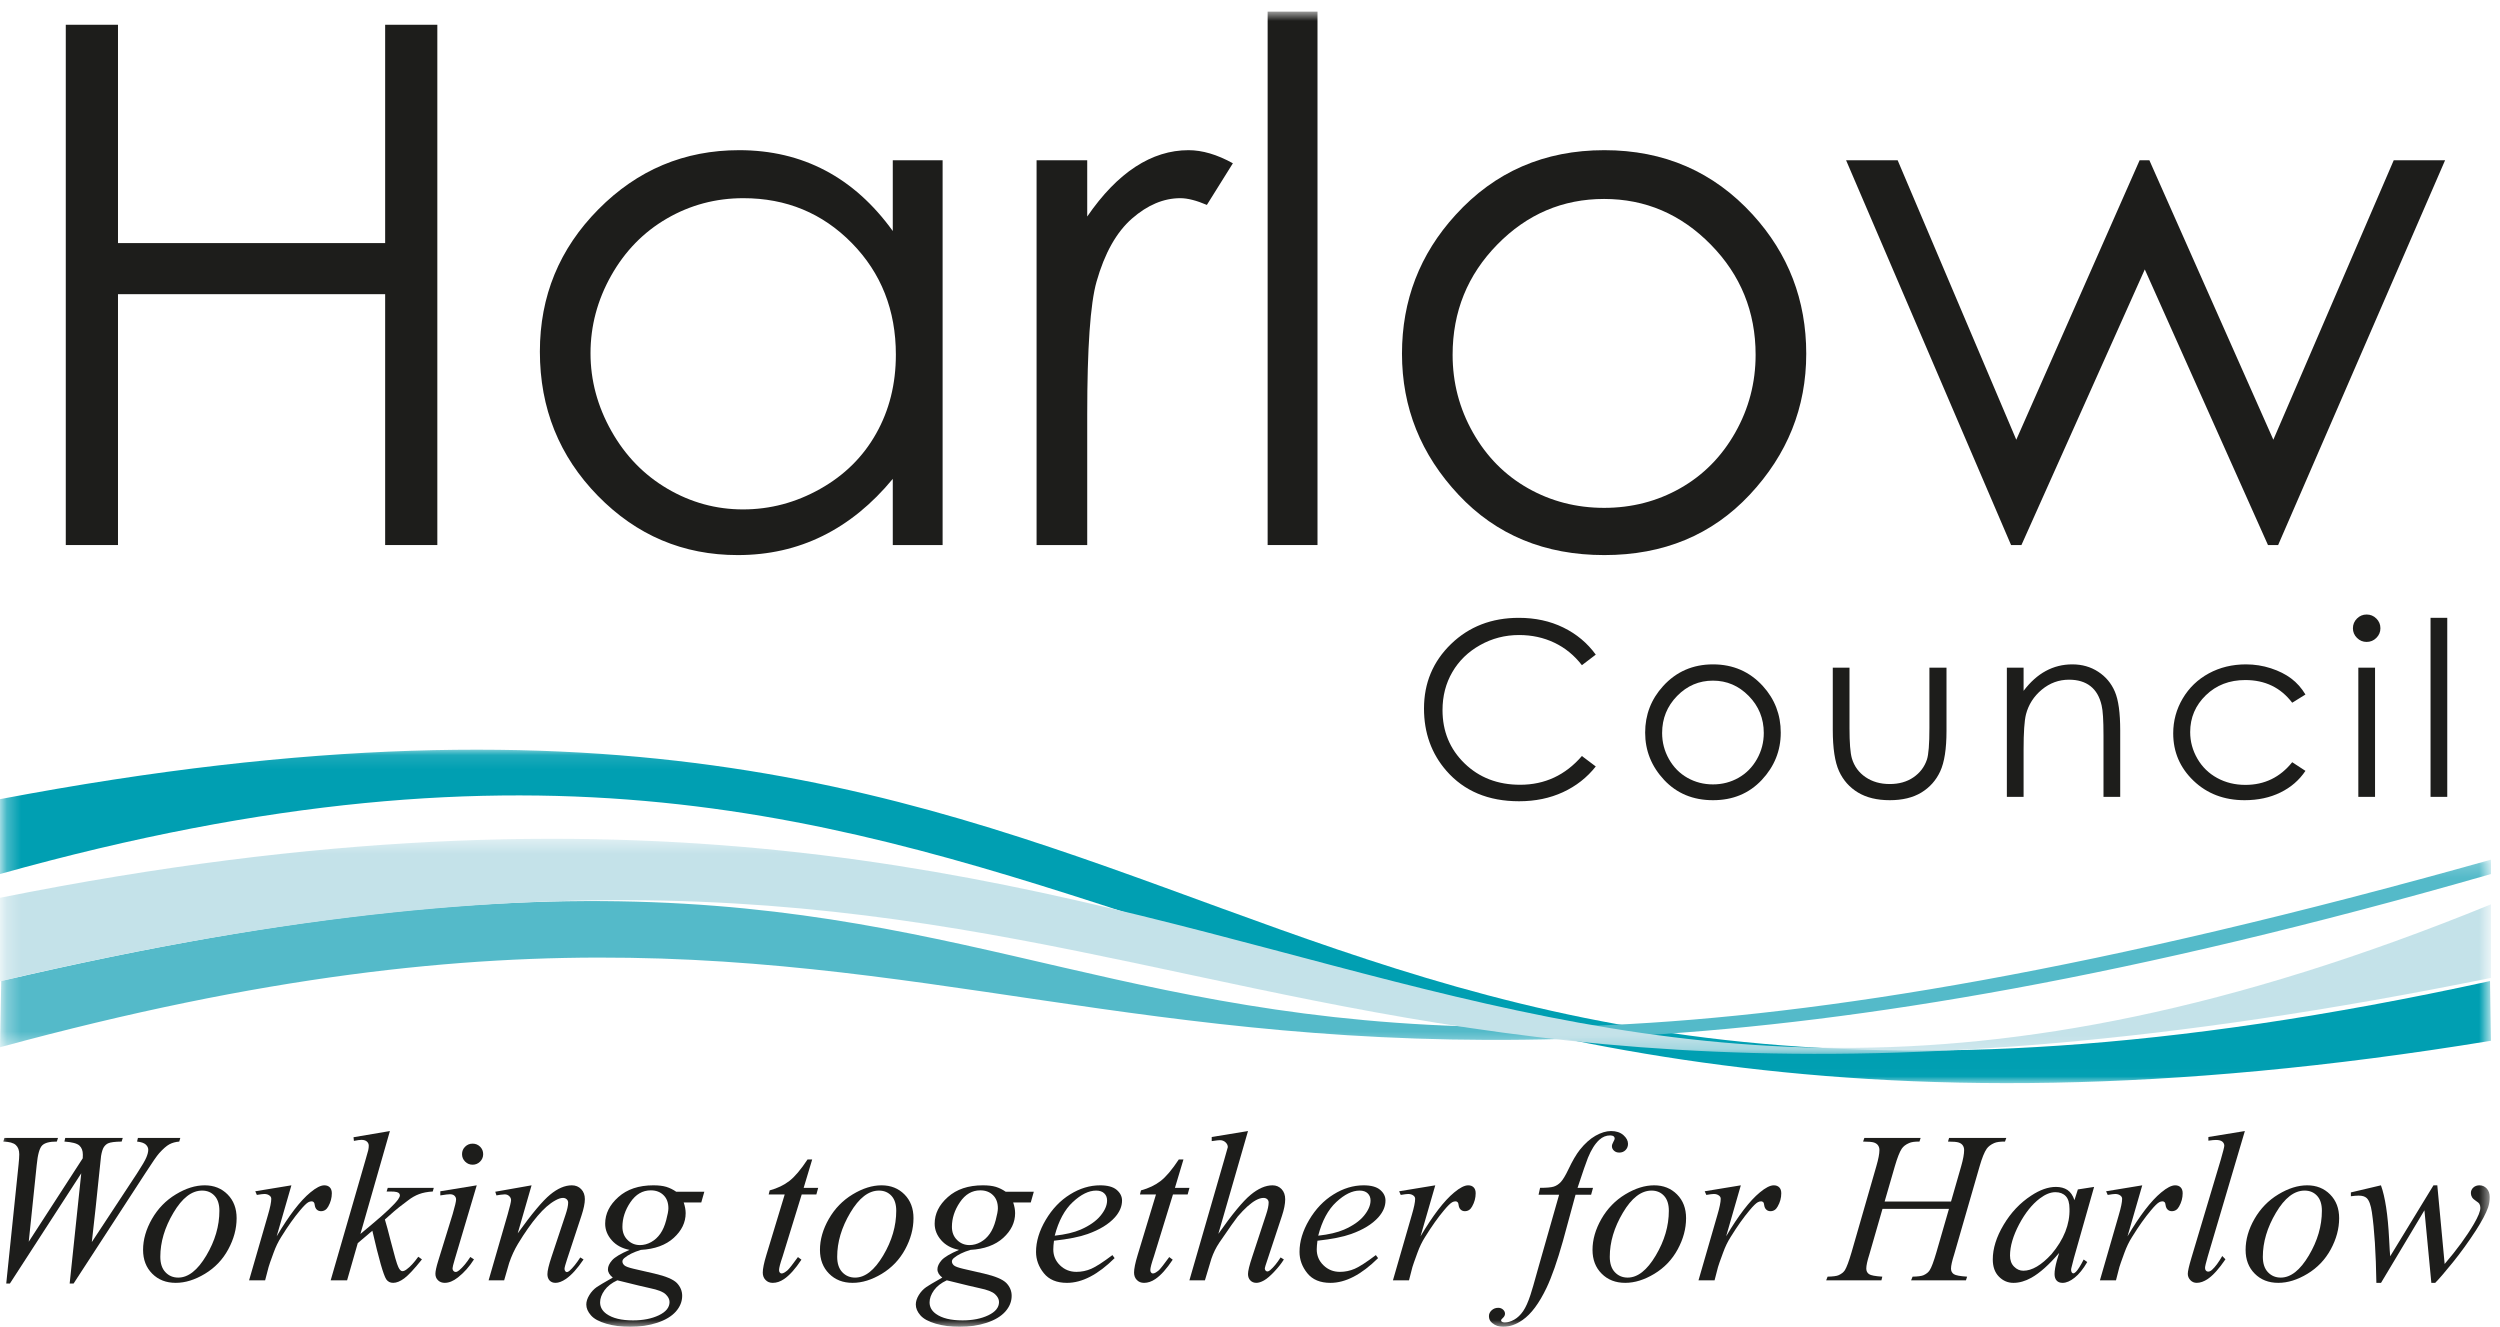 <?xml version="1.0" encoding="UTF-8"?> <svg xmlns="http://www.w3.org/2000/svg" xmlns:xlink="http://www.w3.org/1999/xlink" width="179px" height="95px" viewBox="0 0 179 95" version="1.1"><title>Group 55</title><desc>Created with Sketch.</desc><defs><polygon id="path-1" points="0 95 178.356 95 178.356 0.831 0 0.831"></polygon><polygon id="path-3" points="0.265 0.113 178.229 0.113 178.229 23.989 0.265 23.989"></polygon><polygon id="path-5" points="0.265 0.19 178.229 0.19 178.229 13.624 0.265 13.624"></polygon><polygon id="path-7" points="0.265 0.429 178.229 0.429 178.229 15.828 0.265 15.828"></polygon></defs><g id="Symbols" stroke="none" stroke-width="1" fill="none" fill-rule="evenodd"><g id="Desktop-Nav-bar" transform="translate(-297, -14)"><g id="Group-55" transform="translate(297, 14)"><g id="Group-44"><path d="M114.257,46.872 L113.264,47.628 C112.718,46.92 112.061,46.383 111.293,46.018 C110.526,45.652 109.683,45.468 108.766,45.468 C107.762,45.468 106.833,45.708 105.978,46.188 C105.122,46.667 104.459,47.31 103.99,48.117 C103.519,48.925 103.284,49.833 103.284,50.842 C103.284,52.366 103.81,53.638 104.862,54.659 C105.913,55.679 107.241,56.189 108.844,56.189 C110.604,56.189 112.078,55.504 113.264,54.131 L114.257,54.879 C113.63,55.673 112.847,56.286 111.909,56.72 C110.971,57.153 109.923,57.37 108.766,57.37 C106.565,57.37 104.828,56.642 103.558,55.185 C102.49,53.956 101.958,52.471 101.958,50.731 C101.958,48.9 102.604,47.361 103.895,46.111 C105.187,44.861 106.805,44.237 108.748,44.237 C109.923,44.237 110.984,44.467 111.931,44.929 C112.877,45.391 113.653,46.039 114.257,46.872" id="Fill-1" fill="#1D1D1B"></path><path d="M122.647,48.734 C121.651,48.734 120.796,49.099 120.082,49.83 C119.367,50.561 119.008,51.445 119.008,52.482 C119.008,53.151 119.171,53.775 119.497,54.352 C119.824,54.931 120.264,55.377 120.819,55.692 C121.374,56.005 121.984,56.163 122.647,56.163 C123.311,56.163 123.921,56.005 124.475,55.692 C125.031,55.377 125.471,54.931 125.798,54.352 C126.124,53.775 126.287,53.151 126.287,52.482 C126.287,51.445 125.926,50.561 125.209,49.83 C124.491,49.099 123.638,48.734 122.647,48.734 M122.651,47.569 C124.086,47.569 125.273,48.085 126.216,49.116 C127.073,50.057 127.502,51.171 127.502,52.458 C127.502,53.749 127.048,54.878 126.143,55.845 C125.236,56.811 124.074,57.294 122.651,57.294 C121.224,57.294 120.059,56.811 119.152,55.845 C118.247,54.878 117.793,53.749 117.793,52.458 C117.793,51.177 118.222,50.065 119.079,49.124 C120.022,48.088 121.212,47.569 122.651,47.569" id="Fill-3" fill="#1D1D1B"></path><path d="M131.227,47.807 L132.424,47.807 L132.424,52.125 C132.424,53.179 132.48,53.905 132.595,54.302 C132.766,54.869 133.092,55.316 133.576,55.645 C134.06,55.974 134.634,56.137 135.301,56.137 C135.97,56.137 136.536,55.978 137.002,55.657 C137.468,55.338 137.789,54.916 137.965,54.394 C138.086,54.038 138.146,53.281 138.146,52.125 L138.146,47.807 L139.369,47.807 L139.369,52.346 C139.369,53.622 139.218,54.583 138.92,55.228 C138.621,55.874 138.17,56.38 137.569,56.746 C136.967,57.111 136.213,57.294 135.307,57.294 C134.399,57.294 133.643,57.111 133.036,56.746 C132.429,56.38 131.975,55.87 131.676,55.216 C131.377,54.56 131.227,53.576 131.227,52.261 L131.227,47.807 Z" id="Fill-5" fill="#1D1D1B"></path><path d="M143.691,47.807 L144.889,47.807 L144.889,49.464 C145.368,48.83 145.898,48.355 146.479,48.041 C147.061,47.726 147.693,47.569 148.378,47.569 C149.075,47.569 149.691,47.744 150.229,48.096 C150.769,48.447 151.167,48.921 151.422,49.516 C151.68,50.111 151.807,51.037 151.807,52.295 L151.807,57.055 L150.61,57.055 L150.61,52.644 C150.61,51.578 150.566,50.867 150.477,50.51 C150.339,49.898 150.073,49.438 149.679,49.129 C149.285,48.82 148.772,48.666 148.14,48.666 C147.414,48.666 146.767,48.903 146.193,49.379 C145.62,49.856 145.243,50.445 145.06,51.148 C144.945,51.607 144.889,52.446 144.889,53.664 L144.889,57.055 L143.691,57.055 L143.691,47.807 Z" id="Fill-7" fill="#1D1D1B"></path><path d="M165.07,49.728 L164.121,50.315 C163.3,49.233 162.182,48.691 160.764,48.691 C159.629,48.691 158.689,49.053 157.94,49.778 C157.192,50.502 156.817,51.383 156.817,52.419 C156.817,53.093 156.989,53.726 157.333,54.321 C157.677,54.915 158.15,55.377 158.752,55.705 C159.352,56.033 160.026,56.198 160.773,56.198 C162.139,56.198 163.255,55.656 164.121,54.574 L165.07,55.194 C164.625,55.86 164.028,56.377 163.278,56.743 C162.528,57.11 161.675,57.294 160.716,57.294 C159.246,57.294 158.026,56.829 157.056,55.9 C156.086,54.971 155.602,53.839 155.602,52.508 C155.602,51.613 155.828,50.78 156.282,50.012 C156.736,49.245 157.359,48.645 158.15,48.215 C158.943,47.784 159.831,47.569 160.811,47.569 C161.428,47.569 162.021,47.663 162.594,47.849 C163.167,48.036 163.654,48.281 164.052,48.581 C164.452,48.881 164.791,49.264 165.07,49.728" id="Fill-9" fill="#1D1D1B"></path><mask id="mask-2" fill="white"><use xlink:href="#path-1"></use></mask><g id="Clip-12"></g><path d="M168.856,57.055 L170.053,57.055 L170.053,47.807 L168.856,47.807 L168.856,57.055 Z M169.449,43.999 C169.722,43.999 169.954,44.095 170.147,44.288 C170.341,44.48 170.438,44.713 170.438,44.984 C170.438,45.251 170.341,45.481 170.147,45.673 C169.954,45.866 169.722,45.962 169.449,45.962 C169.183,45.962 168.953,45.866 168.759,45.673 C168.567,45.481 168.469,45.251 168.469,44.984 C168.469,44.713 168.567,44.48 168.759,44.288 C168.953,44.095 169.183,43.999 169.449,43.999 L169.449,43.999 Z" id="Fill-11" fill="#1D1D1B" mask="url(#mask-2)"></path><polygon id="Fill-13" fill="#1D1D1B" mask="url(#mask-2)" points="174.027 57.055 175.224 57.055 175.224 44.236 174.027 44.236"></polygon><polygon id="Fill-14" fill="#1D1D1B" mask="url(#mask-2)" points="4.71 1.773 8.448 1.773 8.448 17.405 27.577 17.405 27.577 1.773 31.313 1.773 31.313 39.025 27.577 39.025 27.577 21.063 8.448 21.063 8.448 39.025 4.71 39.025"></polygon><path d="M53.224,14.19 C51.249,14.19 49.424,14.676 47.753,15.645 C46.082,16.614 44.751,17.975 43.762,19.73 C42.774,21.484 42.281,23.339 42.281,25.294 C42.281,27.235 42.779,29.089 43.774,30.858 C44.772,32.631 46.109,34.008 47.792,34.995 C49.471,35.981 51.274,36.474 53.201,36.474 C55.144,36.474 56.982,35.986 58.722,35.007 C60.462,34.03 61.8,32.706 62.737,31.035 C63.676,29.367 64.144,27.487 64.144,25.396 C64.144,22.209 63.092,19.545 60.991,17.403 C58.888,15.261 56.298,14.19 53.224,14.19 L53.224,14.19 Z M67.491,11.473 L67.491,39.025 L63.923,39.025 L63.923,34.287 C62.431,36.094 60.76,37.456 58.906,38.371 C57.054,39.287 55.025,39.744 52.824,39.744 C48.914,39.744 45.576,38.331 42.807,35.5 C40.039,32.67 38.655,29.23 38.655,25.173 C38.655,21.203 40.053,17.806 42.847,14.986 C45.638,12.164 49,10.753 52.925,10.753 C55.195,10.753 57.247,11.237 59.083,12.203 C60.922,13.169 62.533,14.615 63.923,16.541 L63.923,11.473 L67.491,11.473 Z" id="Fill-15" fill="#1D1D1B" mask="url(#mask-2)"></path><path d="M74.219,11.473 L77.845,11.473 L77.845,15.503 C78.937,13.914 80.091,12.727 81.303,11.937 C82.518,11.148 83.781,10.753 85.097,10.753 C86.086,10.753 87.146,11.066 88.274,11.69 L86.412,14.672 C85.661,14.351 85.027,14.19 84.513,14.19 C83.317,14.19 82.163,14.677 81.051,15.648 C79.939,16.619 79.091,18.127 78.511,20.171 C78.066,21.741 77.845,24.918 77.845,29.698 L77.845,39.025 L74.219,39.025 L74.219,11.473 Z" id="Fill-16" fill="#1D1D1B" mask="url(#mask-2)"></path><polygon id="Fill-17" fill="#1D1D1B" mask="url(#mask-2)" points="90.763 39.025 94.333 39.025 94.333 0.831 90.763 0.831"></polygon><path d="M114.853,14.245 C111.886,14.245 109.337,15.334 107.205,17.51 C105.073,19.687 104.007,22.319 104.007,25.406 C104.007,27.398 104.491,29.253 105.464,30.973 C106.437,32.694 107.749,34.023 109.406,34.96 C111.058,35.896 112.878,36.363 114.853,36.363 C116.832,36.363 118.65,35.896 120.303,34.96 C121.957,34.023 123.27,32.694 124.244,30.973 C125.217,29.253 125.702,27.398 125.702,25.406 C125.702,22.319 124.63,19.687 122.49,17.51 C120.351,15.334 117.807,14.245 114.853,14.245 M114.869,10.753 C119.143,10.753 122.686,12.291 125.494,15.366 C128.051,18.17 129.327,21.49 129.327,25.325 C129.327,29.179 127.977,32.543 125.278,35.424 C122.58,38.305 119.108,39.744 114.869,39.744 C110.608,39.744 107.127,38.305 104.43,35.424 C101.73,32.543 100.382,29.179 100.382,25.325 C100.382,21.507 101.657,18.196 104.216,15.391 C107.023,12.3 110.576,10.753 114.869,10.753" id="Fill-18" fill="#1D1D1B" mask="url(#mask-2)"></path><polygon id="Fill-19" fill="#1D1D1B" mask="url(#mask-2)" points="132.179 11.473 135.871 11.473 144.366 31.485 153.198 11.473 153.894 11.473 162.771 31.485 171.392 11.473 175.069 11.473 163.115 39.025 162.387 39.025 153.567 19.29 144.735 39.025 143.992 39.025"></polygon><path d="M0.446,91.902 L1.327,83.408 C1.362,83.079 1.379,82.825 1.379,82.649 C1.379,82.356 1.296,82.133 1.13,81.982 C0.966,81.83 0.666,81.748 0.235,81.737 L0.317,81.476 L4.154,81.476 L4.069,81.737 C3.556,81.734 3.206,81.825 3.017,82.014 C2.829,82.205 2.699,82.669 2.629,83.408 L2.058,88.907 L5.924,82.934 C5.929,82.832 5.932,82.745 5.932,82.674 C5.932,82.391 5.85,82.172 5.683,82.021 C5.516,81.868 5.159,81.774 4.613,81.737 L4.671,81.476 L8.79,81.476 L8.708,81.737 C8.229,81.743 7.909,81.785 7.743,81.861 C7.621,81.916 7.522,82.007 7.437,82.131 C7.354,82.256 7.287,82.47 7.236,82.768 C7.224,82.854 7.162,83.436 7.053,84.512 C6.947,85.591 6.788,87.063 6.574,88.932 L9.815,84.009 C10.167,83.469 10.388,83.09 10.478,82.873 C10.569,82.657 10.615,82.473 10.615,82.322 C10.615,82.18 10.552,82.056 10.433,81.946 C10.313,81.837 10.107,81.768 9.815,81.737 L9.875,81.476 L12.91,81.476 L12.835,81.737 C12.567,81.758 12.334,81.824 12.125,81.934 C11.919,82.046 11.677,82.258 11.395,82.572 C11.234,82.752 10.901,83.231 10.401,84.009 L5.268,91.902 L4.988,91.902 L5.818,84.009 L0.708,91.902 L0.446,91.902 Z" id="Fill-20" fill="#1D1D1B" mask="url(#mask-2)"></path><path d="M15.708,86.692 C15.708,86.225 15.594,85.867 15.363,85.619 C15.133,85.371 14.836,85.246 14.47,85.246 C13.727,85.246 13.043,85.775 12.418,86.832 C11.79,87.889 11.479,88.941 11.479,89.983 C11.479,90.461 11.599,90.83 11.844,91.088 C12.085,91.347 12.392,91.476 12.762,91.476 C13.476,91.476 14.146,90.951 14.771,89.898 C15.397,88.846 15.708,87.776 15.708,86.692 M16.942,87.221 C16.942,87.973 16.742,88.717 16.342,89.455 C15.943,90.191 15.387,90.774 14.669,91.206 C13.954,91.637 13.26,91.852 12.585,91.852 C11.894,91.852 11.333,91.633 10.898,91.194 C10.462,90.756 10.244,90.188 10.244,89.492 C10.244,88.756 10.457,88.016 10.881,87.274 C11.309,86.532 11.876,85.947 12.59,85.517 C13.3,85.085 13.99,84.869 14.655,84.869 C15.32,84.869 15.866,85.088 16.297,85.523 C16.727,85.958 16.942,86.525 16.942,87.221" id="Fill-21" fill="#1D1D1B" mask="url(#mask-2)"></path><path d="M18.278,85.295 L20.864,84.869 L19.81,88.521 C20.693,87.024 21.497,85.977 22.219,85.381 C22.629,85.039 22.963,84.869 23.22,84.869 C23.388,84.869 23.516,84.918 23.615,85.016 C23.71,85.113 23.759,85.255 23.759,85.439 C23.759,85.769 23.672,86.085 23.504,86.384 C23.38,86.609 23.208,86.721 22.984,86.721 C22.868,86.721 22.769,86.685 22.685,86.609 C22.602,86.535 22.552,86.42 22.532,86.264 C22.522,86.17 22.498,86.106 22.463,86.077 C22.423,86.037 22.376,86.016 22.32,86.016 C22.235,86.016 22.153,86.037 22.079,86.078 C21.949,86.148 21.752,86.342 21.484,86.663 C21.069,87.155 20.616,87.791 20.13,88.574 C19.92,88.906 19.739,89.278 19.589,89.695 C19.378,90.266 19.258,90.611 19.23,90.726 L18.983,91.672 L17.834,91.672 L19.184,87 C19.344,86.457 19.423,86.069 19.423,85.838 C19.423,85.746 19.386,85.671 19.31,85.611 C19.21,85.531 19.084,85.489 18.931,85.489 C18.834,85.489 18.654,85.512 18.391,85.557 L18.278,85.295 Z" id="Fill-22" fill="#1D1D1B" mask="url(#mask-2)"></path><path d="M27.917,80.983 L25.806,88.351 L26.656,87.639 C27.601,86.851 28.212,86.268 28.497,85.891 C28.586,85.758 28.632,85.657 28.632,85.591 C28.632,85.542 28.616,85.498 28.586,85.454 C28.557,85.412 28.498,85.378 28.409,85.352 C28.321,85.326 28.167,85.312 27.945,85.312 L27.682,85.312 L27.764,85.049 L31.059,85.049 L30.986,85.312 C30.608,85.333 30.282,85.396 30.008,85.498 C29.733,85.6 29.469,85.752 29.213,85.951 C28.707,86.329 28.373,86.59 28.214,86.735 L27.558,87.316 C27.668,87.674 27.803,88.176 27.965,88.82 C28.237,89.886 28.42,90.519 28.518,90.719 C28.612,90.918 28.71,91.016 28.811,91.016 C28.897,91.016 28.996,90.976 29.11,90.89 C29.373,90.702 29.651,90.397 29.948,89.983 L30.211,90.172 C29.663,90.857 29.242,91.309 28.95,91.527 C28.659,91.743 28.392,91.852 28.151,91.852 C27.938,91.852 27.776,91.77 27.659,91.604 C27.459,91.309 27.126,90.15 26.66,88.12 L25.616,89.008 L24.852,91.672 L23.676,91.672 L26.159,83.09 L26.365,82.36 C26.393,82.236 26.404,82.127 26.404,82.033 C26.404,81.913 26.359,81.813 26.268,81.734 C26.176,81.653 26.047,81.614 25.875,81.614 C25.763,81.614 25.584,81.639 25.34,81.688 L25.312,81.426 L27.917,80.983 Z" id="Fill-23" fill="#1D1D1B" mask="url(#mask-2)"></path><path d="M33.839,81.885 C34.051,81.885 34.23,81.959 34.377,82.105 C34.522,82.25 34.595,82.428 34.595,82.639 C34.595,82.846 34.522,83.022 34.373,83.172 C34.224,83.32 34.046,83.393 33.839,83.393 C33.632,83.393 33.454,83.32 33.304,83.172 C33.156,83.022 33.082,82.846 33.082,82.639 C33.082,82.428 33.153,82.25 33.302,82.105 C33.448,81.959 33.627,81.885 33.839,81.885 L33.839,81.885 Z M34.135,84.869 L32.561,90.168 C32.454,90.527 32.401,90.739 32.401,90.812 C32.401,90.89 32.424,90.951 32.467,91 C32.513,91.049 32.564,91.073 32.625,91.073 C32.695,91.073 32.777,91.035 32.874,90.957 C33.139,90.734 33.406,90.415 33.674,90 L33.937,90.172 C33.608,90.69 33.226,91.121 32.784,91.467 C32.458,91.724 32.143,91.852 31.844,91.852 C31.648,91.852 31.487,91.791 31.362,91.668 C31.238,91.547 31.175,91.393 31.175,91.206 C31.175,91.023 31.242,90.712 31.375,90.282 L32.414,86.918 C32.574,86.368 32.656,86.023 32.656,85.883 C32.656,85.772 32.615,85.683 32.538,85.612 C32.461,85.543 32.353,85.507 32.215,85.507 C32.104,85.507 31.876,85.535 31.526,85.591 L31.526,85.295 L34.135,84.869 Z" id="Fill-24" fill="#1D1D1B" mask="url(#mask-2)"></path><path d="M38.06,84.869 L37.069,88.307 C38.079,86.902 38.853,85.978 39.391,85.535 C39.929,85.091 40.446,84.869 40.943,84.869 C41.214,84.869 41.437,84.961 41.612,85.143 C41.789,85.326 41.876,85.566 41.876,85.858 C41.876,86.157 41.794,86.553 41.63,87.049 L40.597,90.183 C40.478,90.545 40.419,90.764 40.419,90.844 C40.419,90.912 40.437,90.969 40.472,91.014 C40.505,91.058 40.545,91.082 40.585,91.082 C40.638,91.082 40.702,91.052 40.777,90.988 C41.011,90.783 41.269,90.464 41.549,90.032 L41.782,90.177 C41.337,90.834 40.918,91.299 40.521,91.571 C40.246,91.758 39.995,91.852 39.777,91.852 C39.599,91.852 39.457,91.797 39.351,91.685 C39.246,91.571 39.195,91.419 39.195,91.229 C39.195,90.99 39.293,90.578 39.488,89.994 L40.489,86.984 C40.616,86.609 40.68,86.317 40.68,86.109 C40.68,86.008 40.642,85.928 40.573,85.865 C40.5,85.801 40.413,85.77 40.308,85.77 C40.153,85.77 39.971,85.831 39.758,85.951 C39.35,86.174 38.928,86.545 38.49,87.062 C38.051,87.575 37.587,88.235 37.099,89.037 C36.841,89.461 36.627,89.924 36.456,90.428 L36.097,91.672 L34.984,91.672 L36.349,86.951 C36.511,86.384 36.592,86.045 36.592,85.928 C36.592,85.82 36.547,85.722 36.458,85.639 C36.371,85.557 36.263,85.516 36.136,85.516 C36.076,85.516 35.973,85.526 35.825,85.545 L35.545,85.591 L35.461,85.328 L38.06,84.869 Z" id="Fill-25" fill="#1D1D1B" mask="url(#mask-2)"></path><path d="M47.857,86.514 C47.857,86.116 47.742,85.801 47.509,85.574 C47.278,85.344 46.972,85.229 46.598,85.229 C46.009,85.229 45.522,85.512 45.138,86.079 C44.756,86.641 44.565,87.23 44.565,87.842 C44.565,88.225 44.687,88.539 44.934,88.783 C45.178,89.027 45.475,89.148 45.823,89.148 C46.101,89.148 46.368,89.076 46.625,88.932 C46.884,88.787 47.1,88.588 47.278,88.334 C47.456,88.08 47.596,87.758 47.7,87.365 C47.805,86.971 47.857,86.688 47.857,86.514 L47.857,86.514 Z M44.202,91.67 C43.795,91.856 43.49,92.096 43.28,92.387 C43.073,92.68 42.967,92.968 42.967,93.25 C42.967,93.582 43.121,93.856 43.422,94.074 C43.856,94.385 44.491,94.54 45.325,94.54 C46.044,94.54 46.661,94.418 47.173,94.174 C47.683,93.93 47.939,93.613 47.939,93.225 C47.939,93.028 47.844,92.843 47.655,92.666 C47.466,92.489 47.098,92.347 46.554,92.235 C46.256,92.175 45.473,91.986 44.202,91.67 L44.202,91.67 Z M50.43,85.328 L50.211,86.098 L48.954,86.098 C49.045,86.37 49.093,86.624 49.093,86.861 C49.093,87.525 48.808,88.115 48.239,88.633 C47.669,89.15 46.884,89.436 45.885,89.492 C45.364,89.653 44.975,89.846 44.712,90.069 C44.614,90.15 44.565,90.234 44.565,90.32 C44.565,90.42 44.61,90.512 44.702,90.596 C44.792,90.68 45.02,90.764 45.391,90.85 L46.856,91.187 C47.668,91.375 48.203,91.601 48.463,91.862 C48.715,92.127 48.844,92.434 48.844,92.78 C48.844,93.191 48.691,93.567 48.388,93.91 C48.085,94.25 47.64,94.516 47.055,94.711 C46.47,94.903 45.823,95 45.115,95 C44.492,95 43.924,94.927 43.412,94.778 C42.9,94.629 42.533,94.431 42.313,94.179 C42.092,93.928 41.979,93.67 41.979,93.404 C41.979,93.187 42.053,92.963 42.195,92.73 C42.337,92.495 42.516,92.304 42.73,92.152 C42.866,92.058 43.246,91.83 43.876,91.474 C43.645,91.293 43.529,91.095 43.529,90.879 C43.529,90.678 43.625,90.465 43.824,90.238 C44.02,90.012 44.435,89.765 45.073,89.492 C44.54,89.387 44.113,89.158 43.801,88.802 C43.488,88.447 43.33,88.051 43.33,87.617 C43.33,86.906 43.645,86.27 44.273,85.711 C44.9,85.149 45.738,84.869 46.782,84.869 C47.16,84.869 47.469,84.906 47.711,84.98 C47.953,85.056 48.188,85.17 48.416,85.328 L50.43,85.328 Z" id="Fill-26" fill="#1D1D1B" mask="url(#mask-2)"></path><path d="M58.153,83.016 L57.543,85.049 L58.582,85.049 L58.451,85.525 L57.402,85.525 L56.037,89.957 C55.865,90.457 55.78,90.783 55.78,90.931 C55.78,91.011 55.797,91.072 55.833,91.114 C55.87,91.157 55.912,91.181 55.964,91.181 C56.074,91.181 56.224,91.096 56.409,90.931 C56.516,90.83 56.759,90.523 57.133,90.006 L57.382,90.194 C56.942,90.857 56.528,91.317 56.137,91.581 C55.872,91.762 55.6,91.853 55.329,91.853 C55.119,91.853 54.946,91.785 54.814,91.645 C54.679,91.508 54.614,91.332 54.614,91.117 C54.614,90.846 54.698,90.433 54.866,89.877 L56.185,85.525 L55.036,85.525 L55.111,85.232 C55.663,85.08 56.132,84.857 56.515,84.559 C56.902,84.263 57.336,83.749 57.821,83.016 L58.153,83.016 Z" id="Fill-27" fill="#1D1D1B" mask="url(#mask-2)"></path><path d="M64.171,86.692 C64.171,86.225 64.057,85.867 63.827,85.619 C63.596,85.371 63.298,85.246 62.934,85.246 C62.189,85.246 61.506,85.775 60.88,86.832 C60.253,87.889 59.943,88.941 59.943,89.983 C59.943,90.461 60.063,90.83 60.306,91.088 C60.549,91.347 60.857,91.476 61.224,91.476 C61.94,91.476 62.607,90.951 63.234,89.898 C63.861,88.846 64.171,87.776 64.171,86.692 M65.406,87.221 C65.406,87.973 65.206,88.717 64.806,89.455 C64.406,90.191 63.848,90.774 63.135,91.206 C62.418,91.637 61.725,91.852 61.048,91.852 C60.358,91.852 59.796,91.633 59.362,91.194 C58.926,90.756 58.709,90.188 58.709,89.492 C58.709,88.756 58.92,88.016 59.345,87.274 C59.771,86.532 60.34,85.947 61.052,85.517 C61.765,85.085 62.453,84.869 63.117,84.869 C63.782,84.869 64.33,85.088 64.762,85.523 C65.192,85.958 65.406,86.525 65.406,87.221" id="Fill-28" fill="#1D1D1B" mask="url(#mask-2)"></path><path d="M71.448,86.514 C71.448,86.116 71.332,85.801 71.099,85.574 C70.868,85.344 70.565,85.229 70.189,85.229 C69.6,85.229 69.113,85.512 68.731,86.079 C68.348,86.641 68.157,87.23 68.157,87.842 C68.157,88.225 68.278,88.539 68.525,88.783 C68.77,89.027 69.067,89.148 69.415,89.148 C69.691,89.148 69.957,89.076 70.217,88.932 C70.473,88.787 70.692,88.588 70.868,88.334 C71.046,88.08 71.188,87.758 71.292,87.365 C71.396,86.971 71.448,86.688 71.448,86.514 L71.448,86.514 Z M67.791,91.67 C67.387,91.856 67.081,92.096 66.87,92.387 C66.664,92.68 66.558,92.968 66.558,93.25 C66.558,93.582 66.71,93.856 67.013,94.074 C67.445,94.385 68.08,94.54 68.918,94.54 C69.638,94.54 70.251,94.418 70.763,94.174 C71.274,93.93 71.53,93.613 71.53,93.225 C71.53,93.028 71.435,92.843 71.247,92.666 C71.058,92.489 70.69,92.347 70.145,92.235 C69.847,92.175 69.064,91.986 67.791,91.67 L67.791,91.67 Z M74.021,85.328 L73.802,86.098 L72.545,86.098 C72.637,86.37 72.682,86.624 72.682,86.861 C72.682,87.525 72.399,88.115 71.831,88.633 C71.259,89.15 70.473,89.436 69.477,89.492 C68.957,89.653 68.565,89.846 68.302,90.069 C68.205,90.15 68.157,90.234 68.157,90.32 C68.157,90.42 68.202,90.512 68.293,90.596 C68.383,90.68 68.613,90.764 68.981,90.85 L70.449,91.187 C71.257,91.375 71.792,91.601 72.053,91.862 C72.308,92.127 72.435,92.434 72.435,92.78 C72.435,93.191 72.284,93.567 71.979,93.91 C71.676,94.25 71.232,94.516 70.646,94.711 C70.059,94.903 69.415,95 68.706,95 C68.084,95 67.517,94.927 67.004,94.778 C66.492,94.629 66.124,94.431 65.902,94.179 C65.682,93.928 65.572,93.67 65.572,93.404 C65.572,93.187 65.643,92.963 65.784,92.73 C65.927,92.495 66.106,92.304 66.323,92.152 C66.456,92.058 66.837,91.83 67.468,91.474 C67.234,91.293 67.12,91.095 67.12,90.879 C67.12,90.678 67.218,90.465 67.413,90.238 C67.612,90.012 68.028,89.765 68.665,89.492 C68.129,89.387 67.705,89.158 67.392,88.802 C67.079,88.447 66.922,88.051 66.922,87.617 C66.922,86.906 67.235,86.27 67.864,85.711 C68.493,85.149 69.328,84.869 70.372,84.869 C70.75,84.869 71.061,84.906 71.304,84.98 C71.545,85.056 71.78,85.17 72.008,85.328 L74.021,85.328 Z" id="Fill-29" fill="#1D1D1B" mask="url(#mask-2)"></path><path d="M75.518,88.475 C76.278,88.391 76.897,88.246 77.375,88.039 C78.005,87.763 78.477,87.432 78.794,87.049 C79.109,86.667 79.267,86.301 79.267,85.955 C79.267,85.743 79.2,85.572 79.064,85.443 C78.928,85.312 78.733,85.246 78.482,85.246 C77.958,85.246 77.404,85.518 76.816,86.064 C76.228,86.609 75.796,87.411 75.518,88.475 M75.465,88.836 C75.433,89.086 75.416,89.296 75.416,89.459 C75.416,89.906 75.577,90.284 75.897,90.596 C76.221,90.91 76.612,91.065 77.071,91.065 C77.441,91.065 77.793,90.992 78.136,90.844 C78.474,90.696 78.979,90.371 79.649,89.865 L79.806,90.082 C78.615,91.262 77.478,91.853 76.397,91.853 C75.664,91.853 75.111,91.624 74.739,91.162 C74.367,90.702 74.18,90.19 74.18,89.635 C74.18,88.889 74.412,88.125 74.875,87.342 C75.337,86.561 75.917,85.953 76.616,85.521 C77.312,85.086 78.031,84.869 78.769,84.869 C79.302,84.869 79.696,84.977 79.952,85.192 C80.207,85.408 80.338,85.664 80.338,85.959 C80.338,86.375 80.169,86.772 79.833,87.154 C79.39,87.65 78.736,88.049 77.873,88.356 C77.303,88.562 76.5,88.721 75.465,88.836" id="Fill-30" fill="#1D1D1B" mask="url(#mask-2)"></path><path d="M84.736,83.016 L84.126,85.049 L85.166,85.049 L85.035,85.525 L83.984,85.525 L82.62,89.957 C82.449,90.457 82.363,90.783 82.363,90.931 C82.363,91.011 82.38,91.072 82.418,91.114 C82.453,91.157 82.496,91.181 82.547,91.181 C82.659,91.181 82.807,91.096 82.993,90.931 C83.1,90.83 83.342,90.523 83.717,90.006 L83.966,90.194 C83.527,90.857 83.113,91.317 82.721,91.581 C82.455,91.762 82.184,91.853 81.913,91.853 C81.703,91.853 81.531,91.785 81.397,91.645 C81.263,91.508 81.198,91.332 81.198,91.117 C81.198,90.846 81.282,90.433 81.45,89.877 L82.768,85.525 L81.62,85.525 L81.694,85.232 C82.247,85.08 82.718,84.857 83.1,84.559 C83.485,84.263 83.92,83.749 84.403,83.016 L84.736,83.016 Z" id="Fill-31" fill="#1D1D1B" mask="url(#mask-2)"></path><path d="M89.357,80.983 L87.233,88.344 C88.216,86.947 88.982,86.018 89.533,85.559 C90.085,85.098 90.612,84.869 91.113,84.869 C91.373,84.869 91.589,84.961 91.762,85.143 C91.934,85.324 92.02,85.567 92.02,85.871 C92.02,86.199 91.941,86.595 91.786,87.062 L90.753,90.183 C90.625,90.559 90.56,90.767 90.56,90.807 C90.56,90.875 90.578,90.931 90.614,90.973 C90.653,91.016 90.696,91.037 90.746,91.037 C90.803,91.037 90.868,91.006 90.943,90.944 C91.195,90.728 91.443,90.425 91.691,90.032 L91.924,90.177 C91.762,90.444 91.539,90.728 91.25,91.037 C90.963,91.345 90.714,91.558 90.507,91.676 C90.299,91.793 90.117,91.852 89.956,91.852 C89.778,91.852 89.633,91.793 89.522,91.676 C89.411,91.559 89.357,91.408 89.357,91.221 C89.357,91.002 89.455,90.592 89.658,89.989 L90.645,86.988 C90.772,86.613 90.835,86.316 90.835,86.101 C90.835,86.002 90.801,85.922 90.731,85.86 C90.664,85.801 90.573,85.77 90.463,85.77 C90.302,85.77 90.122,85.826 89.917,85.937 C89.542,86.145 89.108,86.535 88.619,87.105 C88.488,87.26 88.047,87.885 87.298,88.98 C87.066,89.328 86.877,89.71 86.736,90.123 L86.272,91.672 L85.161,91.672 L87.648,83.065 L87.911,82.134 C87.911,82.003 87.856,81.889 87.747,81.788 C87.639,81.688 87.504,81.637 87.345,81.637 C87.252,81.637 87.111,81.653 86.92,81.683 L86.759,81.704 L86.759,81.409 L89.357,80.983 Z" id="Fill-32" fill="#1D1D1B" mask="url(#mask-2)"></path><path d="M94.384,88.475 C95.142,88.391 95.76,88.246 96.239,88.039 C96.869,87.763 97.342,87.432 97.658,87.049 C97.972,86.667 98.131,86.301 98.131,85.955 C98.131,85.743 98.062,85.572 97.926,85.443 C97.792,85.312 97.597,85.246 97.346,85.246 C96.822,85.246 96.267,85.518 95.679,86.064 C95.091,86.609 94.659,87.411 94.384,88.475 M94.329,88.836 C94.296,89.086 94.279,89.296 94.279,89.459 C94.279,89.906 94.439,90.284 94.763,90.596 C95.085,90.91 95.476,91.065 95.936,91.065 C96.304,91.065 96.658,90.992 97,90.844 C97.339,90.696 97.844,90.371 98.511,89.865 L98.67,90.082 C97.48,91.262 96.342,91.853 95.261,91.853 C94.526,91.853 93.975,91.624 93.603,91.162 C93.232,90.702 93.045,90.19 93.045,89.635 C93.045,88.889 93.276,88.125 93.738,87.342 C94.201,86.561 94.78,85.953 95.48,85.521 C96.176,85.086 96.895,84.869 97.634,84.869 C98.165,84.869 98.563,84.977 98.816,85.192 C99.073,85.408 99.201,85.664 99.201,85.959 C99.201,86.375 99.032,86.772 98.695,87.154 C98.251,87.65 97.601,88.049 96.738,88.356 C96.167,88.562 95.365,88.721 94.329,88.836" id="Fill-33" fill="#1D1D1B" mask="url(#mask-2)"></path><path d="M100.179,85.295 L102.765,84.869 L101.71,88.521 C102.594,87.024 103.398,85.977 104.119,85.381 C104.529,85.039 104.863,84.869 105.12,84.869 C105.288,84.869 105.418,84.918 105.514,85.016 C105.61,85.113 105.658,85.255 105.658,85.439 C105.658,85.769 105.572,86.085 105.403,86.384 C105.282,86.609 105.11,86.721 104.882,86.721 C104.768,86.721 104.668,86.685 104.587,86.609 C104.504,86.535 104.452,86.42 104.433,86.264 C104.423,86.17 104.4,86.106 104.365,86.077 C104.324,86.037 104.277,86.016 104.22,86.016 C104.137,86.016 104.055,86.037 103.981,86.078 C103.851,86.148 103.652,86.342 103.386,86.663 C102.97,87.155 102.519,87.791 102.032,88.574 C101.822,88.906 101.641,89.278 101.49,89.695 C101.28,90.266 101.16,90.611 101.128,90.726 L100.884,91.672 L99.734,91.672 L101.083,87 C101.245,86.457 101.324,86.069 101.324,85.838 C101.324,85.746 101.287,85.671 101.211,85.611 C101.112,85.531 100.985,85.489 100.832,85.489 C100.732,85.489 100.555,85.512 100.293,85.557 L100.179,85.295 Z" id="Fill-34" fill="#1D1D1B" mask="url(#mask-2)"></path><path d="M114.06,85.049 L113.924,85.541 L112.809,85.541 L111.904,88.865 C111.5,90.298 111.11,91.413 110.735,92.203 C110.204,93.318 109.63,94.088 109.015,94.512 C108.551,94.838 108.085,95 107.62,95 C107.315,95 107.055,94.909 106.842,94.728 C106.685,94.603 106.608,94.439 106.608,94.237 C106.608,94.075 106.672,93.937 106.801,93.818 C106.93,93.699 107.087,93.639 107.273,93.639 C107.411,93.639 107.525,93.682 107.62,93.769 C107.713,93.854 107.758,93.951 107.758,94.061 C107.758,94.172 107.706,94.277 107.599,94.37 C107.52,94.442 107.479,94.496 107.479,94.531 C107.479,94.576 107.497,94.611 107.532,94.636 C107.579,94.672 107.646,94.688 107.742,94.688 C107.958,94.688 108.183,94.621 108.422,94.485 C108.658,94.351 108.87,94.148 109.056,93.88 C109.24,93.61 109.415,93.224 109.581,92.715 C109.656,92.506 109.854,91.818 110.178,90.647 L111.633,85.541 L110.162,85.541 L110.27,85.049 C110.735,85.049 111.059,85.02 111.243,84.963 C111.429,84.905 111.601,84.795 111.753,84.633 C111.906,84.469 112.089,84.166 112.302,83.718 C112.586,83.119 112.858,82.653 113.119,82.322 C113.475,81.876 113.849,81.541 114.24,81.318 C114.636,81.096 115.005,80.983 115.351,80.983 C115.718,80.983 116.011,81.079 116.235,81.273 C116.454,81.468 116.566,81.676 116.566,81.901 C116.566,82.076 116.507,82.224 116.39,82.344 C116.275,82.464 116.123,82.525 115.943,82.525 C115.785,82.525 115.658,82.479 115.562,82.389 C115.463,82.299 115.413,82.191 115.413,82.065 C115.413,81.985 115.445,81.885 115.512,81.766 C115.578,81.649 115.611,81.57 115.611,81.528 C115.611,81.458 115.591,81.406 115.55,81.371 C115.489,81.32 115.401,81.295 115.289,81.295 C115.001,81.295 114.745,81.4 114.515,81.607 C114.21,81.883 113.935,82.313 113.695,82.901 C113.572,83.208 113.323,83.924 112.953,85.049 L114.06,85.049 Z" id="Fill-35" fill="#1D1D1B" mask="url(#mask-2)"></path><path d="M119.489,86.692 C119.489,86.225 119.373,85.867 119.144,85.619 C118.913,85.371 118.616,85.246 118.25,85.246 C117.508,85.246 116.822,85.775 116.198,86.832 C115.571,87.889 115.26,88.941 115.26,89.983 C115.26,90.461 115.379,90.83 115.623,91.088 C115.867,91.347 116.173,91.476 116.541,91.476 C117.256,91.476 117.925,90.951 118.55,89.898 C119.176,88.846 119.489,87.776 119.489,86.692 M120.723,87.221 C120.723,87.973 120.523,88.717 120.122,89.455 C119.723,90.191 119.165,90.774 118.449,91.206 C117.734,91.637 117.042,91.852 116.366,91.852 C115.676,91.852 115.114,91.633 114.679,91.194 C114.24,90.756 114.024,90.188 114.024,89.492 C114.024,88.756 114.238,88.016 114.662,87.274 C115.089,86.532 115.658,85.947 116.368,85.517 C117.082,85.085 117.769,84.869 118.436,84.869 C119.099,84.869 119.647,85.088 120.078,85.523 C120.51,85.958 120.723,86.525 120.723,87.221" id="Fill-36" fill="#1D1D1B" mask="url(#mask-2)"></path><path d="M122.057,85.295 L124.643,84.869 L123.591,88.521 C124.474,87.024 125.278,85.977 126,85.381 C126.41,85.039 126.742,84.869 127.001,84.869 C127.167,84.869 127.298,84.918 127.395,85.016 C127.491,85.113 127.539,85.255 127.539,85.439 C127.539,85.769 127.454,86.085 127.281,86.384 C127.162,86.609 126.99,86.721 126.763,86.721 C126.646,86.721 126.548,86.685 126.466,86.609 C126.383,86.535 126.332,86.42 126.312,86.264 C126.301,86.17 126.28,86.106 126.245,86.077 C126.203,86.037 126.157,86.016 126.1,86.016 C126.017,86.016 125.937,86.037 125.862,86.078 C125.729,86.148 125.531,86.342 125.265,86.663 C124.849,87.155 124.397,87.791 123.911,88.574 C123.7,88.906 123.52,89.278 123.371,89.695 C123.159,90.266 123.038,90.611 123.008,90.726 L122.763,91.672 L121.612,91.672 L122.963,87 C123.124,86.457 123.203,86.069 123.203,85.838 C123.203,85.746 123.167,85.671 123.091,85.611 C122.992,85.531 122.866,85.489 122.711,85.489 C122.613,85.489 122.434,85.512 122.174,85.557 L122.057,85.295 Z" id="Fill-37" fill="#1D1D1B" mask="url(#mask-2)"></path><path d="M134.939,86.032 L139.693,86.032 L140.421,83.499 C140.562,83.006 140.631,82.623 140.631,82.35 C140.631,82.218 140.601,82.108 140.537,82.014 C140.475,81.92 140.379,81.852 140.248,81.806 C140.117,81.761 139.861,81.737 139.477,81.737 L139.554,81.476 L143.65,81.476 L143.558,81.737 C143.212,81.734 142.954,81.768 142.783,81.844 C142.542,81.951 142.363,82.088 142.246,82.254 C142.081,82.491 141.913,82.91 141.741,83.506 L139.917,89.822 C139.767,90.291 139.692,90.628 139.692,90.83 C139.692,91.006 139.758,91.137 139.891,91.228 C140.024,91.318 140.342,91.377 140.846,91.409 L140.761,91.672 L136.835,91.672 L136.941,91.409 C137.332,91.4 137.593,91.365 137.726,91.304 C137.926,91.213 138.07,91.096 138.162,90.954 C138.292,90.759 138.453,90.33 138.646,89.667 L139.545,86.556 L134.786,86.556 L133.845,89.822 C133.697,90.282 133.626,90.619 133.626,90.83 C133.626,91.006 133.692,91.137 133.823,91.228 C133.951,91.318 134.269,91.377 134.773,91.409 L134.71,91.672 L130.755,91.672 L130.855,91.409 C131.249,91.4 131.513,91.365 131.644,91.304 C131.845,91.213 131.994,91.096 132.088,90.954 C132.218,90.748 132.379,90.319 132.57,89.667 L134.348,83.493 C134.494,82.991 134.567,82.611 134.567,82.348 C134.567,82.218 134.536,82.107 134.472,82.014 C134.41,81.92 134.309,81.851 134.18,81.805 C134.044,81.761 133.785,81.737 133.398,81.737 L133.487,81.476 L137.517,81.476 L137.434,81.737 C137.094,81.734 136.848,81.768 136.689,81.844 C136.451,81.946 136.278,82.08 136.166,82.246 C136.016,82.47 135.85,82.889 135.67,83.506 L134.939,86.032 Z" id="Fill-38" fill="#1D1D1B" mask="url(#mask-2)"></path><path d="M147.167,85.36 C146.819,85.36 146.449,85.508 146.054,85.806 C145.499,86.224 145.003,86.845 144.568,87.665 C144.135,88.49 143.917,89.234 143.917,89.898 C143.917,90.234 144.013,90.498 144.208,90.692 C144.4,90.887 144.621,90.984 144.871,90.984 C145.489,90.984 146.163,90.588 146.89,89.795 C147.776,88.74 148.205,87.659 148.176,86.551 C148.176,86.132 148.085,85.829 147.906,85.642 C147.726,85.454 147.48,85.36 147.167,85.36 L147.167,85.36 Z M149.937,84.983 L148.491,90.078 L148.317,90.759 C148.299,90.823 148.291,90.879 148.291,90.924 C148.291,90.995 148.307,91.057 148.344,91.113 C148.372,91.152 148.409,91.172 148.452,91.172 C148.497,91.172 148.559,91.137 148.634,91.065 C148.772,90.931 148.96,90.635 149.191,90.181 L149.447,90.361 C149.153,90.867 148.851,91.241 148.54,91.485 C148.233,91.729 147.945,91.853 147.682,91.853 C147.498,91.853 147.356,91.799 147.258,91.691 C147.158,91.583 147.106,91.428 147.106,91.222 C147.106,90.977 147.162,90.654 147.272,90.254 L147.436,89.708 C146.714,90.556 146.049,91.15 145.443,91.488 C145.007,91.731 144.579,91.853 144.162,91.853 C143.759,91.853 143.413,91.704 143.121,91.406 C142.827,91.107 142.683,90.697 142.683,90.174 C142.683,89.392 142.942,88.563 143.46,87.695 C143.979,86.823 144.637,86.126 145.435,85.605 C146.06,85.191 146.648,84.983 147.203,84.983 C147.535,84.983 147.809,85.057 148.031,85.202 C148.25,85.351 148.417,85.592 148.53,85.931 L148.775,85.164 L149.937,84.983 Z" id="Fill-39" fill="#1D1D1B" mask="url(#mask-2)"></path><path d="M150.797,85.295 L153.385,84.869 L152.33,88.521 C153.215,87.024 154.019,85.977 154.741,85.381 C155.149,85.039 155.484,84.869 155.74,84.869 C155.908,84.869 156.039,84.918 156.134,85.016 C156.23,85.113 156.279,85.255 156.279,85.439 C156.279,85.769 156.192,86.085 156.024,86.384 C155.902,86.609 155.729,86.721 155.504,86.721 C155.388,86.721 155.289,86.685 155.206,86.609 C155.124,86.535 155.073,86.42 155.052,86.264 C155.042,86.17 155.02,86.106 154.984,86.077 C154.945,86.037 154.895,86.016 154.841,86.016 C154.756,86.016 154.676,86.037 154.601,86.078 C154.471,86.148 154.271,86.342 154.006,86.663 C153.589,87.155 153.137,87.791 152.652,88.574 C152.44,88.906 152.261,89.278 152.109,89.695 C151.9,90.266 151.778,90.611 151.747,90.726 L151.504,91.672 L150.354,91.672 L151.704,87 C151.865,86.457 151.944,86.069 151.944,85.838 C151.944,85.746 151.906,85.671 151.832,85.611 C151.732,85.531 151.606,85.489 151.451,85.489 C151.354,85.489 151.174,85.512 150.913,85.557 L150.797,85.295 Z" id="Fill-40" fill="#1D1D1B" mask="url(#mask-2)"></path><path d="M160.732,80.983 L158.074,89.965 C157.944,90.412 157.88,90.686 157.88,90.786 C157.88,90.863 157.902,90.925 157.944,90.976 C157.987,91.025 158.04,91.049 158.101,91.049 C158.188,91.049 158.281,91.008 158.379,90.922 C158.613,90.711 158.857,90.38 159.113,89.93 L159.342,90.165 C158.889,90.834 158.471,91.301 158.087,91.567 C157.807,91.758 157.539,91.852 157.285,91.852 C157.103,91.852 156.952,91.787 156.83,91.658 C156.708,91.527 156.646,91.377 156.646,91.206 C156.646,91.026 156.73,90.655 156.897,90.092 L159.008,83.033 C159.174,82.454 159.259,82.121 159.259,82.034 C159.259,81.913 159.209,81.815 159.114,81.737 C159.018,81.66 158.866,81.621 158.661,81.621 C158.543,81.621 158.36,81.637 158.12,81.672 L158.12,81.409 L160.732,80.983 Z" id="Fill-41" fill="#1D1D1B" mask="url(#mask-2)"></path><path d="M166.247,86.692 C166.247,86.225 166.133,85.867 165.904,85.619 C165.673,85.371 165.376,85.246 165.009,85.246 C164.267,85.246 163.581,85.775 162.957,86.832 C162.332,87.889 162.019,88.941 162.019,89.983 C162.019,90.461 162.139,90.83 162.382,91.088 C162.626,91.347 162.932,91.476 163.302,91.476 C164.016,91.476 164.684,90.951 165.31,89.898 C165.937,88.846 166.247,87.776 166.247,86.692 M167.483,87.221 C167.483,87.973 167.282,88.717 166.882,89.455 C166.482,90.191 165.924,90.774 165.209,91.206 C164.495,91.637 163.801,91.852 163.125,91.852 C162.435,91.852 161.873,91.633 161.439,91.194 C161.001,90.756 160.785,90.188 160.785,89.492 C160.785,88.756 160.995,88.016 161.421,87.274 C161.848,86.532 162.417,85.947 163.13,85.517 C163.841,85.085 164.529,84.869 165.195,84.869 C165.858,84.869 166.406,85.088 166.836,85.523 C167.268,85.958 167.483,86.525 167.483,87.221" id="Fill-42" fill="#1D1D1B" mask="url(#mask-2)"></path><path d="M174.511,84.869 L175.037,90.501 C175.912,89.479 176.612,88.521 177.136,87.625 C177.441,87.1 177.594,86.719 177.594,86.483 C177.594,86.373 177.57,86.276 177.52,86.19 C177.498,86.145 177.421,86.08 177.285,85.991 C177.148,85.903 177.052,85.814 176.996,85.721 C176.942,85.629 176.915,85.531 176.915,85.424 C176.915,85.27 176.971,85.138 177.088,85.03 C177.202,84.923 177.35,84.869 177.529,84.869 C177.733,84.869 177.907,84.946 178.051,85.098 C178.193,85.252 178.263,85.454 178.263,85.712 C178.263,85.971 178.225,86.216 178.151,86.441 C178.002,86.871 177.707,87.428 177.269,88.108 C176.738,88.926 176.189,89.684 175.625,90.383 C175.059,91.082 174.639,91.571 174.362,91.852 L174.084,91.852 L173.589,86.656 L170.482,91.852 L170.149,91.852 C170.116,89.715 170.006,88.029 169.827,86.793 C169.75,86.278 169.627,85.941 169.452,85.779 C169.324,85.663 169.134,85.606 168.88,85.606 C168.736,85.606 168.549,85.623 168.323,85.651 L168.323,85.377 L170.476,84.869 C170.778,85.704 170.973,86.986 171.061,88.715 C171.093,89.368 171.119,89.781 171.138,89.95 L174.237,84.869 L174.511,84.869 Z" id="Fill-43" fill="#1D1D1B" mask="url(#mask-2)"></path></g><g id="Group-54" transform="translate(0, 53.564)"><g id="Group-47"><mask id="mask-4" fill="white"><use xlink:href="#path-3"></use></mask><g id="Clip-46"></g><path d="M178.287,16.679 L178.356,20.955 C84.85,36.297 77.469,-12.647 8.68932039e-05,9.016 L8.68932039e-05,3.656 C89.18,-13.286 84.777,37.153 178.287,16.679" id="Fill-45" fill="#009FB2" mask="url(#mask-4)"></path></g><g id="Group-50" transform="translate(0, 7.796)"><mask id="mask-6" fill="white"><use xlink:href="#path-5"></use></mask><g id="Clip-49"></g><path d="M0.089,8.882 L0,13.624 C75.162,-6.834 75.328,30.83 178.356,1.22 L178.356,0.19 C65.755,31.859 87.507,-11.577 0.089,8.882" id="Fill-48" fill="#54BAC9" mask="url(#mask-6)"></path></g><g id="Group-53" transform="translate(0, 6.064)"><mask id="mask-8" fill="white"><use xlink:href="#path-7"></use></mask><g id="Clip-52"></g><path d="M178.356,5.122 L178.356,10.388 C84.771,29.402 83.886,-9.114 0,10.629 L0,4.654 C91.74,-13.746 103.156,35.794 178.356,5.122" id="Fill-51" fill="#C4E2E9" mask="url(#mask-8)"></path></g></g></g></g></g></svg> 